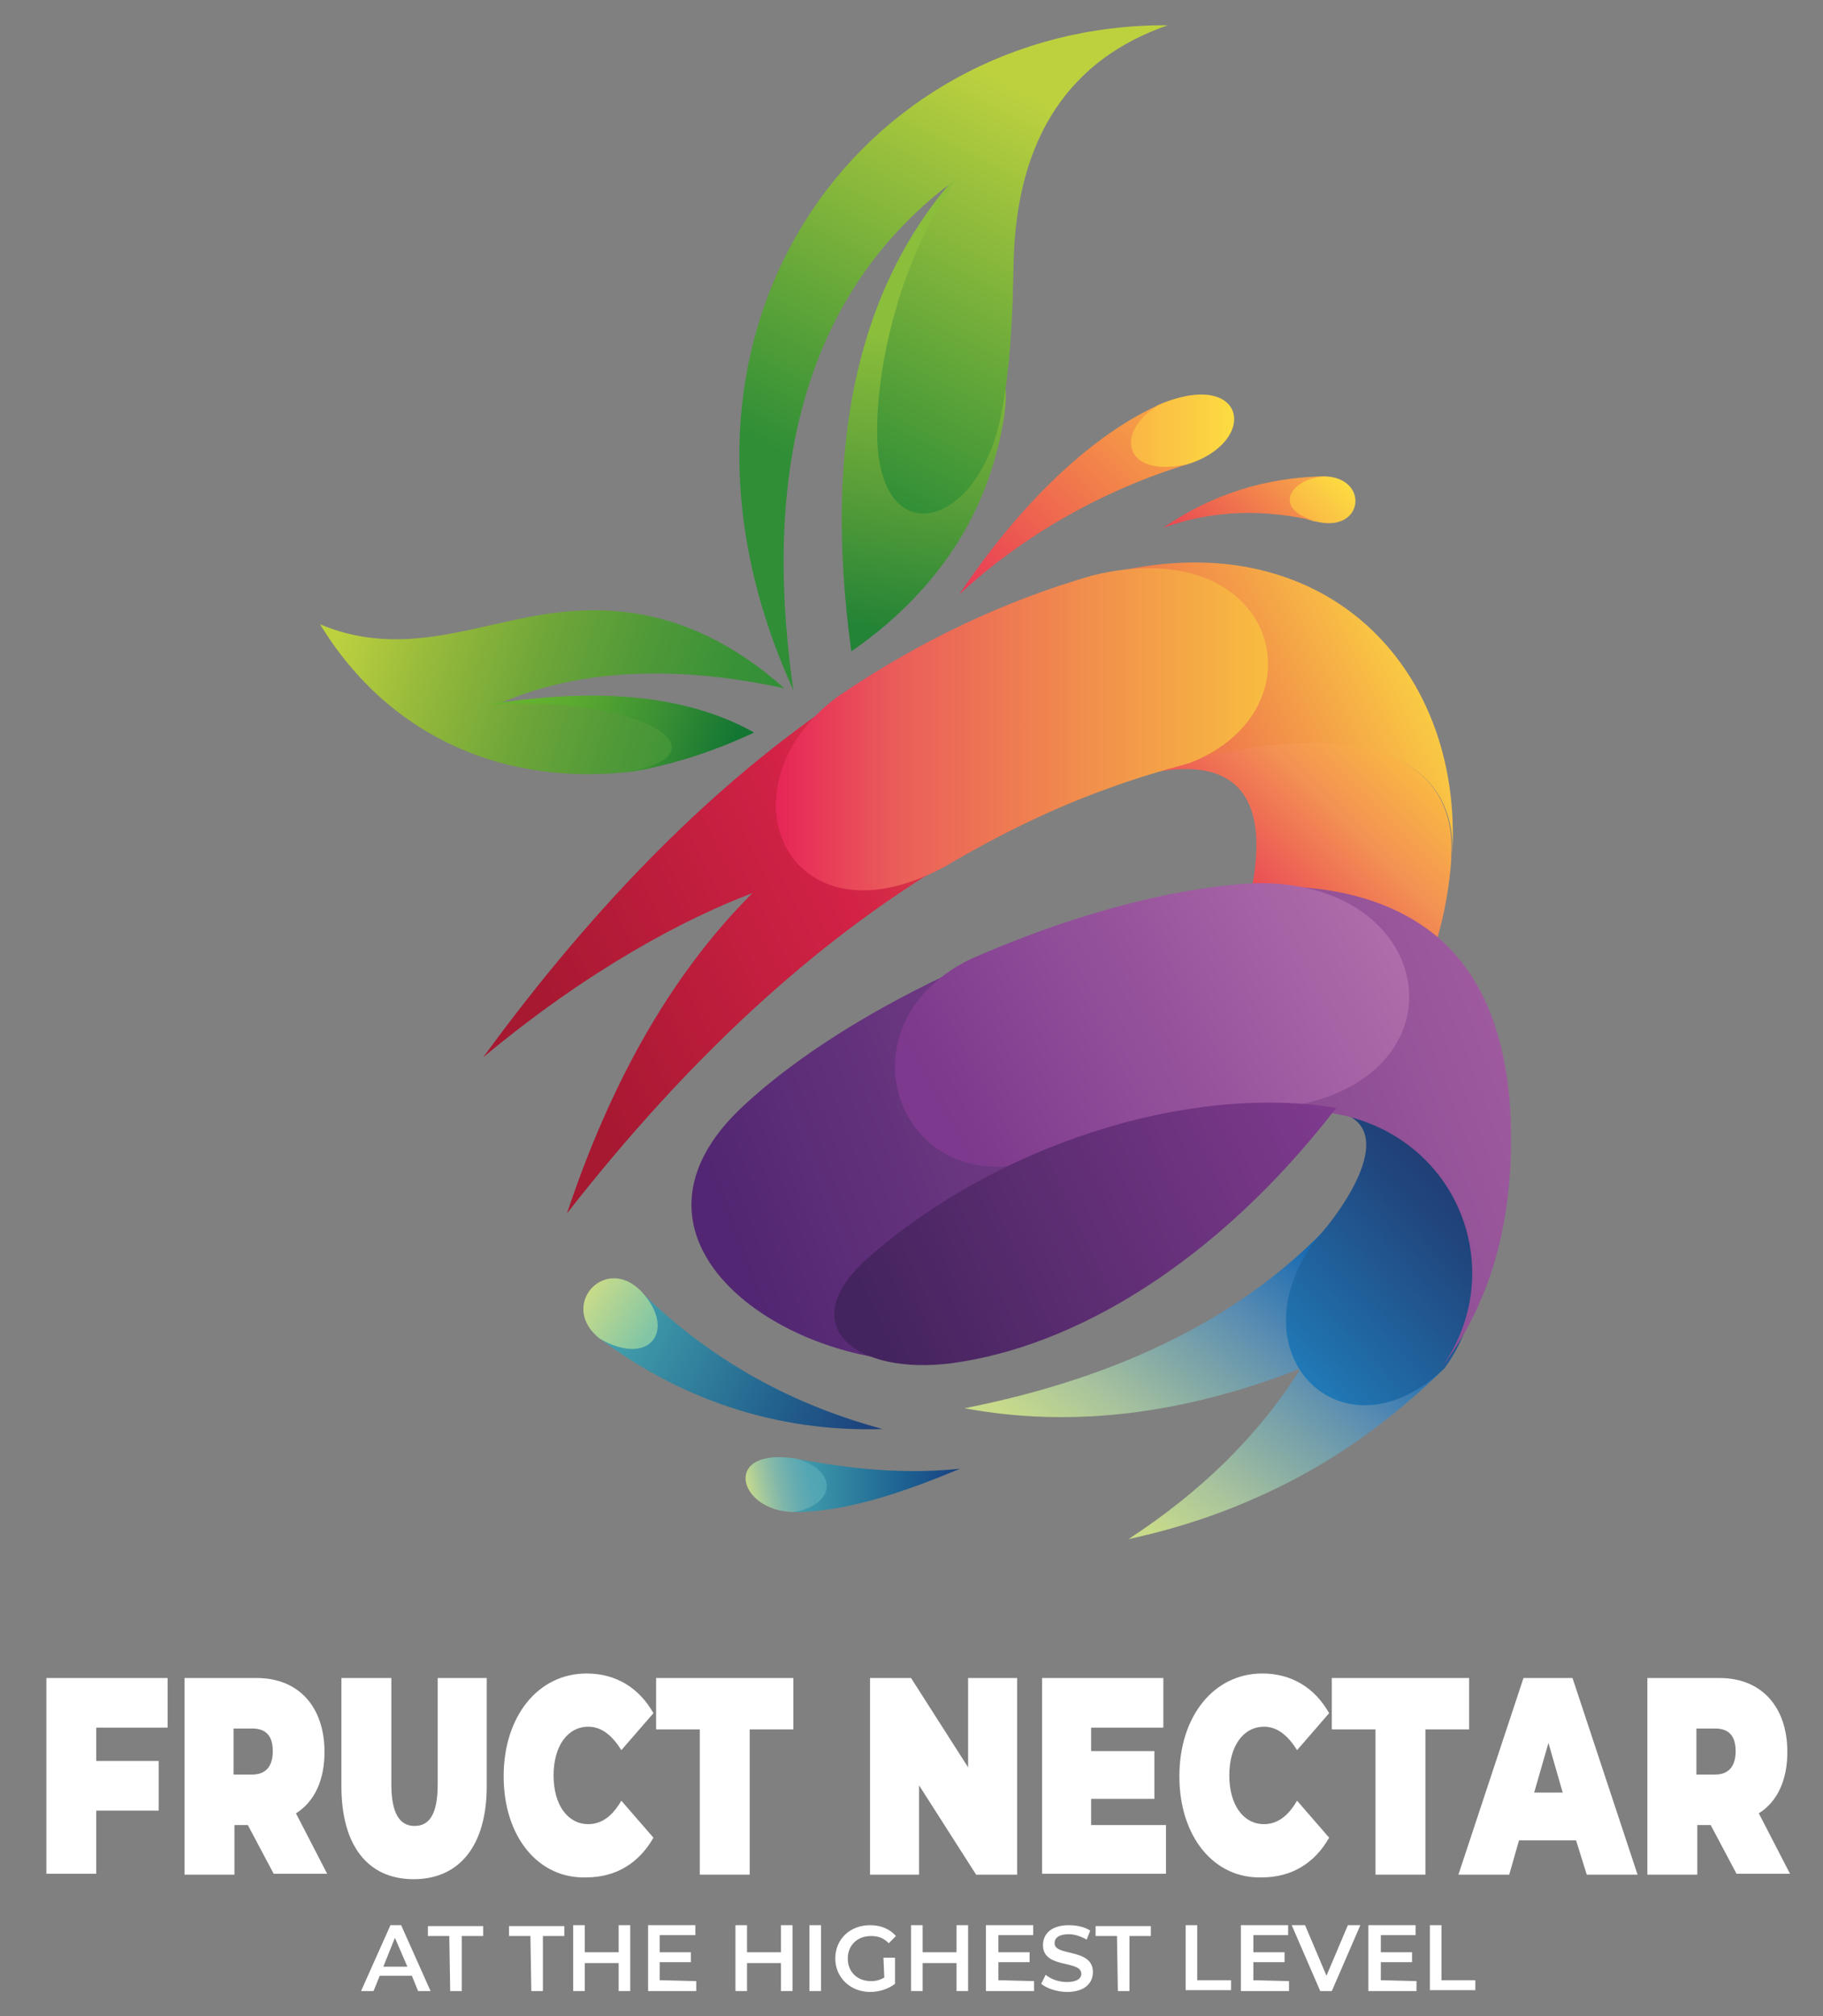 <svg width="104" height="115" viewBox="0 0 104 115" fill="none" xmlns="http://www.w3.org/2000/svg">
<rect x="0" y="0" width="104" height="115" fill="#808080" stroke="none"/>
<g id="FructNectar &#208;&#178;&#208;&#181;&#209;&#128;&#209;&#130;&#208;&#184;&#208;&#186;&#208;&#176;&#208;&#187;&#209;&#140; &#208;&#177;&#208;&#181;&#208;&#187;&#209;&#139;&#208;&#185;">
<g id="Group">
<path id="Vector" d="M5.492 98.535V100.438H9.052V103.268H5.492V106.87H2.645V95.705H9.561V98.535H5.492Z" fill="white"/>
<path id="Vector_2" d="M14.138 104.092H13.375V106.922H10.527V95.705H14.647C17.037 95.705 18.512 97.351 18.512 99.924C18.512 101.519 17.952 102.754 16.884 103.423L18.664 106.87H15.613L14.138 104.092ZM14.392 98.586H13.324V101.21H14.392C15.206 101.21 15.562 100.696 15.562 99.872C15.562 99.049 15.206 98.586 14.392 98.586Z" fill="white"/>
<path id="Vector_3" d="M19.477 101.879V95.705H22.326V101.776C22.326 103.474 22.834 104.143 23.648 104.143C24.461 104.143 24.97 103.526 24.97 101.776V95.705H27.767V101.879C27.767 105.224 26.241 107.179 23.597 107.179C20.952 107.179 19.477 105.224 19.477 101.879Z" fill="white"/>
<path id="Vector_4" d="M28.733 101.313C28.733 97.866 30.717 95.447 33.463 95.447C35.141 95.447 36.464 96.27 37.277 97.711L35.446 99.821C34.938 98.998 34.328 98.483 33.565 98.483C32.395 98.483 31.581 99.564 31.581 101.262C31.581 102.96 32.395 104.04 33.565 104.04C34.328 104.04 34.938 103.577 35.446 102.702L37.277 104.812C36.464 106.253 35.141 107.076 33.463 107.076C30.717 107.179 28.733 104.76 28.733 101.313Z" fill="white"/>
<path id="Vector_5" d="M39.922 98.638H37.43V95.705H45.261V98.638H42.77V106.922H39.922V98.638Z" fill="white"/>
<path id="Vector_6" d="M58.026 95.705V106.922H55.687L52.432 101.828V106.922H49.635V95.705H51.974L55.229 100.799V95.705H58.026Z" fill="white"/>
<path id="Vector_7" d="M66.519 104.04V106.87H59.45V95.705H66.367V98.535H62.247V99.872H65.858V102.599H62.247V104.092H66.519V104.04Z" fill="white"/>
<path id="Vector_8" d="M67.282 101.313C67.282 97.866 69.266 95.447 72.012 95.447C73.69 95.447 75.012 96.27 75.826 97.711L73.995 99.821C73.487 98.998 72.876 98.483 72.114 98.483C70.944 98.483 70.13 99.564 70.13 101.262C70.13 102.96 70.944 104.04 72.114 104.04C72.876 104.04 73.487 103.577 73.995 102.702L75.826 104.812C75.012 106.253 73.69 107.076 72.012 107.076C69.266 107.179 67.282 104.76 67.282 101.313Z" fill="white"/>
<path id="Vector_9" d="M78.471 98.638H75.978V95.705H83.81V98.638H81.318V106.922H78.471V98.638Z" fill="white"/>
<path id="Vector_10" d="M89.913 104.966H86.658L86.099 106.922H83.2L86.913 95.705H89.71L93.422 106.922H90.523L89.913 104.966ZM89.15 102.239L88.337 99.409L87.523 102.239H89.15Z" fill="white"/>
<path id="Vector_11" d="M97.592 104.092H96.829V106.922H93.981V95.705H98.101C100.491 95.705 101.966 97.351 101.966 99.924C101.966 101.519 101.406 102.754 100.338 103.423L102.118 106.87H99.067L97.592 104.092ZM97.847 98.586H96.778V101.21H97.847C98.66 101.21 99.016 100.696 99.016 99.872C99.016 99.049 98.66 98.586 97.847 98.586Z" fill="white"/>
</g>
<g id="Group_2">
<path id="Vector_12" d="M23.495 112.685H21.665L21.309 113.559H20.597L22.275 109.803H22.885L24.563 113.559H23.851L23.495 112.685ZM23.241 112.17L22.529 110.524L21.868 112.17H23.241Z" fill="white"/>
<path id="Vector_13" d="M25.632 110.42H24.411V109.854H27.564V110.42H26.344V113.559H25.683L25.632 110.42Z" fill="white"/>
<path id="Vector_14" d="M30.26 110.42H29.039V109.854H32.192V110.42H30.972V113.559H30.311L30.26 110.42Z" fill="white"/>
<path id="Vector_15" d="M35.955 109.803V113.559H35.294V111.964H33.361V113.559H32.7V109.803H33.361V111.347H35.294V109.803H35.955Z" fill="white"/>
<path id="Vector_16" d="M39.719 112.993V113.559H36.973V109.803H39.668V110.369H37.634V111.347H39.414V111.913H37.634V112.942L39.719 112.993Z" fill="white"/>
<path id="Vector_17" d="M45.211 109.803V113.559H44.55V111.964H42.617V113.559H41.956V109.803H42.617V111.347H44.55V109.803H45.211Z" fill="white"/>
<path id="Vector_18" d="M46.177 109.803H46.838V113.559H46.177V109.803Z" fill="white"/>
<path id="Vector_19" d="M50.399 111.656H51.06V113.148C50.653 113.456 50.144 113.611 49.636 113.611C48.517 113.611 47.652 112.788 47.652 111.707C47.652 110.575 48.517 109.803 49.636 109.803C50.246 109.803 50.755 110.009 51.111 110.421L50.704 110.832C50.399 110.524 50.093 110.421 49.687 110.421C48.924 110.421 48.364 110.935 48.364 111.707C48.364 112.479 48.924 112.993 49.687 112.993C49.941 112.993 50.195 112.942 50.449 112.788L50.399 111.656Z" fill="white"/>
<path id="Vector_20" d="M55.229 109.803V113.559H54.568V111.964H52.636V113.559H51.975V109.803H52.636V111.347H54.568V109.803H55.229Z" fill="white"/>
<path id="Vector_21" d="M58.992 112.993V113.559H56.246V109.803H58.941V110.369H56.958V111.347H58.738V111.913H56.958V112.942L58.992 112.993Z" fill="white"/>
<path id="Vector_22" d="M59.399 113.148L59.654 112.633C59.959 112.89 60.416 113.045 60.874 113.045C61.434 113.045 61.688 112.839 61.688 112.582C61.688 111.758 59.501 112.324 59.501 110.935C59.501 110.318 59.959 109.803 60.976 109.803C61.434 109.803 61.891 109.906 62.197 110.112L61.993 110.626C61.637 110.421 61.281 110.318 60.976 110.318C60.416 110.318 60.162 110.524 60.162 110.832C60.162 111.604 62.349 111.09 62.349 112.479C62.349 113.096 61.891 113.611 60.874 113.611C60.315 113.611 59.705 113.405 59.399 113.148Z" fill="white"/>
<path id="Vector_23" d="M63.722 110.42H62.502V109.854H65.655V110.42H64.434V113.559H63.773L63.722 110.42Z" fill="white"/>
<path id="Vector_24" d="M67.639 109.803H68.3V112.942H70.232V113.508H67.639V109.803Z" fill="white"/>
<path id="Vector_25" d="M73.537 112.993V113.559H70.791V109.803H73.486V110.369H71.503V111.347H73.283V111.913H71.503V112.942L73.537 112.993Z" fill="white"/>
<path id="Vector_26" d="M77.606 109.803L75.979 113.559H75.318L73.69 109.803H74.453L75.674 112.685L76.894 109.803H77.606Z" fill="white"/>
<path id="Vector_27" d="M80.81 112.993V113.559H78.064V109.803H80.759V110.369H78.775V111.347H80.555V111.913H78.775V112.942L80.81 112.993Z" fill="white"/>
<path id="Vector_28" d="M81.572 109.803H82.233V112.942H84.166V113.508H81.572V109.803Z" fill="white"/>
</g>
<g id="&#208;&#175;&#208;&#177;&#208;&#187;&#208;&#190;&#208;&#186;&#208;&#190;">
<path id="Vector_29" fill-rule="evenodd" clip-rule="evenodd" d="M82.437 78.005C80.453 79.343 78.063 79.548 76.487 78.468C74.198 76.976 73.486 72.859 75.978 69.721C71.096 74.969 64.129 78.519 55.025 80.32C61.128 81.452 67.485 80.68 74.198 78.056C71.808 81.864 68.553 85.054 64.383 87.781C67.027 87.215 70.74 86.135 74.757 83.871C78.114 81.967 80.657 79.754 82.437 78.005Z" fill="url(#paint0_linear_353_1403)"/>
<path id="Vector_30" fill-rule="evenodd" clip-rule="evenodd" d="M75.063 70.698C70.231 77.181 76.639 83.613 82.437 78.005C86.404 72.448 83.352 64.575 76.233 63.392C79.996 64.266 76.588 69.052 75.063 70.698Z" fill="url(#paint1_linear_353_1403)"/>
<path id="Vector_31" fill-rule="evenodd" clip-rule="evenodd" d="M45.363 83.202C47.804 83.922 47.498 85.929 45.159 86.237C48.16 86.289 51.567 85.106 54.771 83.768C50.855 84.179 47.498 83.562 45.363 83.202Z" fill="url(#paint2_linear_353_1403)"/>
<path id="Vector_32" fill-rule="evenodd" clip-rule="evenodd" d="M33.972 76.152C38.549 79.703 44.194 81.709 50.347 81.504C44.651 79.96 40.125 77.233 36.311 73.425C38.396 75.638 36.82 77.799 33.972 76.152Z" fill="url(#paint3_linear_353_1403)"/>
<path id="Vector_33" fill-rule="evenodd" clip-rule="evenodd" d="M45.261 86.237C47.601 85.877 47.906 83.922 45.465 83.201C41.142 82.481 42.057 86.186 45.261 86.237Z" fill="url(#paint4_linear_353_1403)"/>
<path id="Vector_34" fill-rule="evenodd" clip-rule="evenodd" d="M34.226 76.358C37.074 78.005 38.65 75.844 36.565 73.631C34.48 71.522 31.835 74.506 34.226 76.358Z" fill="url(#paint5_linear_353_1403)"/>
<path id="Vector_35" fill-rule="evenodd" clip-rule="evenodd" d="M82.793 48.83C83.199 42.193 75.469 40.237 63.111 44.817C69.468 42.553 72.672 44.251 71.401 50.734C75.52 50.528 79.284 51.249 81.979 53.564C82.436 52.02 82.691 50.477 82.793 49.036C82.793 48.933 82.793 48.882 82.793 48.83Z" fill="url(#paint6_linear_353_1403)"/>
<path id="Vector_36" fill-rule="evenodd" clip-rule="evenodd" d="M67.689 26.499C71.91 25.213 71.096 20.942 66.061 23.103C63.366 24.596 63.925 27.425 67.689 26.499Z" fill="url(#paint7_linear_353_1403)"/>
<path id="Vector_37" fill-rule="evenodd" clip-rule="evenodd" d="M67.841 26.448C64.027 27.374 63.519 24.544 66.214 23.052C63.01 24.441 58.789 27.837 54.721 33.909C58.331 30.564 62.908 27.94 67.841 26.448Z" fill="url(#paint8_linear_353_1403)"/>
<path id="Vector_38" fill-rule="evenodd" clip-rule="evenodd" d="M62.247 32.982C72.571 30.461 75.266 40.495 67.638 43.427C77.351 40.855 83.2 43.067 82.844 48.882C83.556 37.716 75.012 29.226 62.247 32.982ZM54.059 49.19C45.261 54.027 41.244 44.765 48.058 39.774C40.837 44.611 34.022 51.454 27.564 60.304C33.615 55.262 39.108 52.38 42.922 50.94C38.091 55.776 34.734 62.054 32.344 69.206C39.26 60.356 46.482 53.718 54.059 49.19Z" fill="url(#paint9_linear_353_1403)"/>
<path id="Vector_39" fill-rule="evenodd" clip-rule="evenodd" d="M71.401 50.58C82.183 50.322 83.505 62.671 71.554 63.186C73.08 63.135 74.605 63.237 76.029 63.495C83.149 64.678 86.2 72.448 82.234 78.005C85.488 73.734 86.455 68.486 86.15 63.186C85.844 58.555 84.319 55.416 82.03 53.461C79.284 51.146 75.521 50.374 71.401 50.58ZM60.366 65.604C51.822 69 47.804 58.658 55.636 54.85C51.11 56.857 46.228 59.584 42.566 62.929C33.666 70.956 45.719 78.777 54.772 77.542C49.483 78.211 45.923 75.484 50.093 71.779C53.246 69.052 56.551 67.199 60.366 65.604Z" fill="url(#paint10_linear_353_1403)"/>
<path id="Vector_40" fill-rule="evenodd" clip-rule="evenodd" d="M60.264 65.759C63.925 64.318 67.892 63.392 71.706 63.289C83.963 62.774 82.64 50.117 71.554 50.374C66.671 50.631 60.874 52.278 55.382 54.696C47.143 58.71 51.72 69.515 60.264 65.759Z" fill="url(#paint11_linear_353_1403)"/>
<path id="&#209;&#132;&#208;&#184;&#208;&#190;&#208;&#187;&#208;&#181;&#209;&#130;&#208;&#190;&#208;&#178;&#209;&#139;&#208;&#185;_&#208;&#189;&#208;&#184;&#208;&#183;" fill-rule="evenodd" clip-rule="evenodd" d="M54.314 77.747C61.23 76.821 69.367 72.087 76.233 63.186C67.689 61.797 56.755 65.347 49.483 71.779C45.16 75.638 48.872 78.468 54.314 77.747Z" fill="url(#paint12_linear_353_1403)"/>
<path id="&#209;&#129;&#208;&#191;&#208;&#190;&#209;&#130;&#208;&#190;&#209;&#128;_&#209;&#131;_&#208;&#186;&#208;&#176;&#208;&#191;&#208;&#187;&#208;&#184;" fill-rule="evenodd" clip-rule="evenodd" d="M75.418 27.168C73.384 27.322 72.418 29.123 75.012 29.741H75.062C77.86 30.461 78.165 27.117 75.418 27.168Z" fill="url(#paint13_linear_353_1403)"/>
<path id="Vector_41" fill-rule="evenodd" clip-rule="evenodd" d="M47.804 39.723C40.786 44.868 44.905 54.336 53.957 49.396C57.009 47.595 60.06 46.103 63.213 44.971C64.739 44.405 66.315 43.942 67.841 43.53C75.673 40.495 72.927 30.204 62.298 32.828C57.314 34.269 52.483 36.533 47.804 39.723Z" fill="url(#paint14_linear_353_1403)"/>
<path id="&#208;&#186;&#208;&#176;&#208;&#191;&#208;&#187;&#209;&#143;_&#209;&#129;&#208;&#191;&#209;&#128;&#208;&#176;&#208;&#178;&#208;&#176;" fill-rule="evenodd" clip-rule="evenodd" d="M75.164 29.741C72.571 29.123 73.486 27.322 75.571 27.168C72.215 27.219 69.112 28.197 66.366 30.101C69.214 29.072 72.164 29.02 75.164 29.741Z" fill="url(#paint15_linear_353_1403)"/>
<path id="Vector_42" fill-rule="evenodd" clip-rule="evenodd" d="M28.581 40.083C33.259 38.076 38.853 37.973 44.753 39.26C38.955 34.114 33.615 34.423 29.394 35.349C25.936 36.069 22.274 37.304 18.257 35.606C22.325 42.244 29.038 44.868 36.158 43.993C42.464 43.067 38.04 39.517 28.581 40.083Z" fill="url(#paint16_linear_353_1403)"/>
<path id="Vector_43" fill-rule="evenodd" clip-rule="evenodd" d="M57.212 21.868C57.619 22.023 57.314 24.904 56.195 27.837C54.416 32.416 51.11 35.401 48.567 37.15C46.889 24.956 49.076 15.745 55.127 9.416C51.568 14.665 50.601 20.788 50.652 23.978C50.652 24.441 51.313 28.249 52.636 28.403C54.568 28.66 56.602 21.663 57.212 21.868Z" fill="url(#paint17_linear_353_1403)"/>
<path id="Vector_44" fill-rule="evenodd" clip-rule="evenodd" d="M35.344 44.096C37.887 43.788 40.48 42.965 43.023 41.781C39.26 39.671 34.225 39.157 27.817 40.186C37.277 39.62 41.701 43.222 35.344 44.096Z" fill="url(#paint18_linear_353_1403)"/>
<path id="Vector_45" fill-rule="evenodd" clip-rule="evenodd" d="M54.517 10.239C46.431 16.208 43.329 25.933 45.261 39.363C35.955 18.935 49.075 1.338 66.621 1.441C61.128 3.345 57.975 7.718 57.823 15.025C57.772 18.266 57.619 21.096 57.111 23.669C55.839 30.204 50.093 31.645 50.042 24.75C49.991 21.611 50.957 15.488 54.517 10.239Z" fill="url(#paint19_linear_353_1403)"/>
</g>
</g>
<defs>
<linearGradient id="paint0_linear_353_1403" x1="63.561" y1="85.694" x2="75.098" y2="71.455" gradientUnits="userSpaceOnUse">
<stop stop-color="#C8DB8A"/>
<stop offset="0.224" stop-color="#AAC49C"/>
<stop offset="0.706" stop-color="#598CB2"/>
<stop offset="1" stop-color="#1769B2"/>
</linearGradient>
<linearGradient id="paint1_linear_353_1403" x1="83.536" y1="66.698" x2="71.367" y2="78.017" gradientUnits="userSpaceOnUse">
<stop stop-color="#1F3B72"/>
<stop offset="0.253" stop-color="#214981"/>
<stop offset="0.787" stop-color="#2071AD"/>
<stop offset="1" stop-color="#2184C2"/>
</linearGradient>
<linearGradient id="paint2_linear_353_1403" x1="45.149" y1="84.72" x2="54.761" y2="84.72" gradientUnits="userSpaceOnUse">
<stop stop-color="#43A2AD"/>
<stop offset="0.646" stop-color="#1D6393"/>
<stop offset="1" stop-color="#184182"/>
</linearGradient>
<linearGradient id="paint3_linear_353_1403" x1="35.113" y1="75.063" x2="49.914" y2="82.255" gradientUnits="userSpaceOnUse">
<stop stop-color="#43A2AD"/>
<stop offset="0.627" stop-color="#22628E"/>
<stop offset="1" stop-color="#1C3E7A"/>
</linearGradient>
<linearGradient id="paint4_linear_353_1403" x1="42.64" y1="85.119" x2="47.166" y2="84.142" gradientUnits="userSpaceOnUse">
<stop stop-color="#C8DB8A"/>
<stop offset="0.028" stop-color="#C2D88E"/>
<stop offset="0.213" stop-color="#9EC59F"/>
<stop offset="0.402" stop-color="#7FB6AA"/>
<stop offset="0.593" stop-color="#66ACB1"/>
<stop offset="0.79" stop-color="#54A6B4"/>
<stop offset="1" stop-color="#4EA5B5"/>
</linearGradient>
<linearGradient id="paint5_linear_353_1403" x1="33.583" y1="73.758" x2="37.167" y2="76.073" gradientUnits="userSpaceOnUse">
<stop stop-color="#C8DB8A"/>
<stop offset="1" stop-color="#80C5A6"/>
</linearGradient>
<linearGradient id="paint6_linear_353_1403" x1="69.99" y1="51.776" x2="79.399" y2="42.476" gradientUnits="userSpaceOnUse">
<stop stop-color="#E83856"/>
<stop offset="0.633" stop-color="#F39253"/>
<stop offset="1" stop-color="#FAB843"/>
</linearGradient>
<linearGradient id="paint7_linear_353_1403" x1="64.396" y1="24.592" x2="70.409" y2="24.592" gradientUnits="userSpaceOnUse">
<stop stop-color="#FAB545"/>
<stop offset="1" stop-color="#FCDC41"/>
</linearGradient>
<linearGradient id="paint8_linear_353_1403" x1="55.925" y1="35.044" x2="67.152" y2="23.948" gradientUnits="userSpaceOnUse">
<stop stop-color="#E83856"/>
<stop offset="1" stop-color="#F7A745"/>
</linearGradient>
<linearGradient id="paint9_linear_353_1403" x1="32.479" y1="60.732" x2="82.31" y2="36.514" gradientUnits="userSpaceOnUse">
<stop stop-color="#A71831"/>
<stop offset="0.332" stop-color="#D22246"/>
<stop offset="0.746" stop-color="#EF7A4C"/>
<stop offset="1" stop-color="#FCDC41"/>
</linearGradient>
<linearGradient id="paint10_linear_353_1403" x1="43.813" y1="76.018" x2="87.675" y2="59.66" gradientUnits="userSpaceOnUse">
<stop stop-color="#522672"/>
<stop offset="1" stop-color="#A25CA0"/>
</linearGradient>
<linearGradient id="paint11_linear_353_1403" x1="54.492" y1="64.814" x2="80.345" y2="50.83" gradientUnits="userSpaceOnUse">
<stop stop-color="#7C398D"/>
<stop offset="1" stop-color="#B471AD"/>
</linearGradient>
<linearGradient id="paint12_linear_353_1403" x1="50.004" y1="75.562" x2="76.002" y2="63.446" gradientUnits="userSpaceOnUse">
<stop stop-color="#44245E"/>
<stop offset="1" stop-color="#7F3A8E"/>
</linearGradient>
<linearGradient id="paint13_linear_353_1403" x1="74.313" y1="29.693" x2="76.655" y2="27.378" gradientUnits="userSpaceOnUse">
<stop stop-color="#FAB545"/>
<stop offset="1" stop-color="#FCDC41"/>
</linearGradient>
<linearGradient id="paint14_linear_353_1403" x1="44.262" y1="41.593" x2="72.371" y2="41.593" gradientUnits="userSpaceOnUse">
<stop stop-color="#E62557"/>
<stop offset="0.249" stop-color="#EA5E5A"/>
<stop offset="1" stop-color="#F8BD40"/>
</linearGradient>
<linearGradient id="paint15_linear_353_1403" x1="68.444" y1="32.27" x2="74.583" y2="26.201" gradientUnits="userSpaceOnUse">
<stop stop-color="#E94353"/>
<stop offset="0.896" stop-color="#F6A149"/>
<stop offset="1" stop-color="#F8AA45"/>
</linearGradient>
<linearGradient id="paint16_linear_353_1403" x1="19.611" y1="35.042" x2="44.946" y2="43.02" gradientUnits="userSpaceOnUse">
<stop stop-color="#BDD13F"/>
<stop offset="0.201" stop-color="#97BA3B"/>
<stop offset="0.43" stop-color="#6FA639"/>
<stop offset="0.646" stop-color="#4F9938"/>
<stop offset="0.842" stop-color="#389137"/>
<stop offset="1" stop-color="#2F8E36"/>
</linearGradient>
<linearGradient id="paint17_linear_353_1403" x1="53.507" y1="19.542" x2="50.906" y2="36.09" gradientUnits="userSpaceOnUse">
<stop stop-color="#8BBE3B"/>
<stop offset="0.498" stop-color="#5DA039"/>
<stop offset="1" stop-color="#238336"/>
</linearGradient>
<linearGradient id="paint18_linear_353_1403" x1="30.207" y1="39.742" x2="41.471" y2="43.508" gradientUnits="userSpaceOnUse">
<stop stop-color="#64B32E"/>
<stop offset="0.228" stop-color="#59A930"/>
<stop offset="0.62" stop-color="#3B9033"/>
<stop offset="1" stop-color="#137633"/>
</linearGradient>
<linearGradient id="paint19_linear_353_1403" x1="58.142" y1="5.158" x2="46.942" y2="27.136" gradientUnits="userSpaceOnUse">
<stop stop-color="#BDD13F"/>
<stop offset="1" stop-color="#2F8E36"/>
</linearGradient>
</defs>
</svg>
